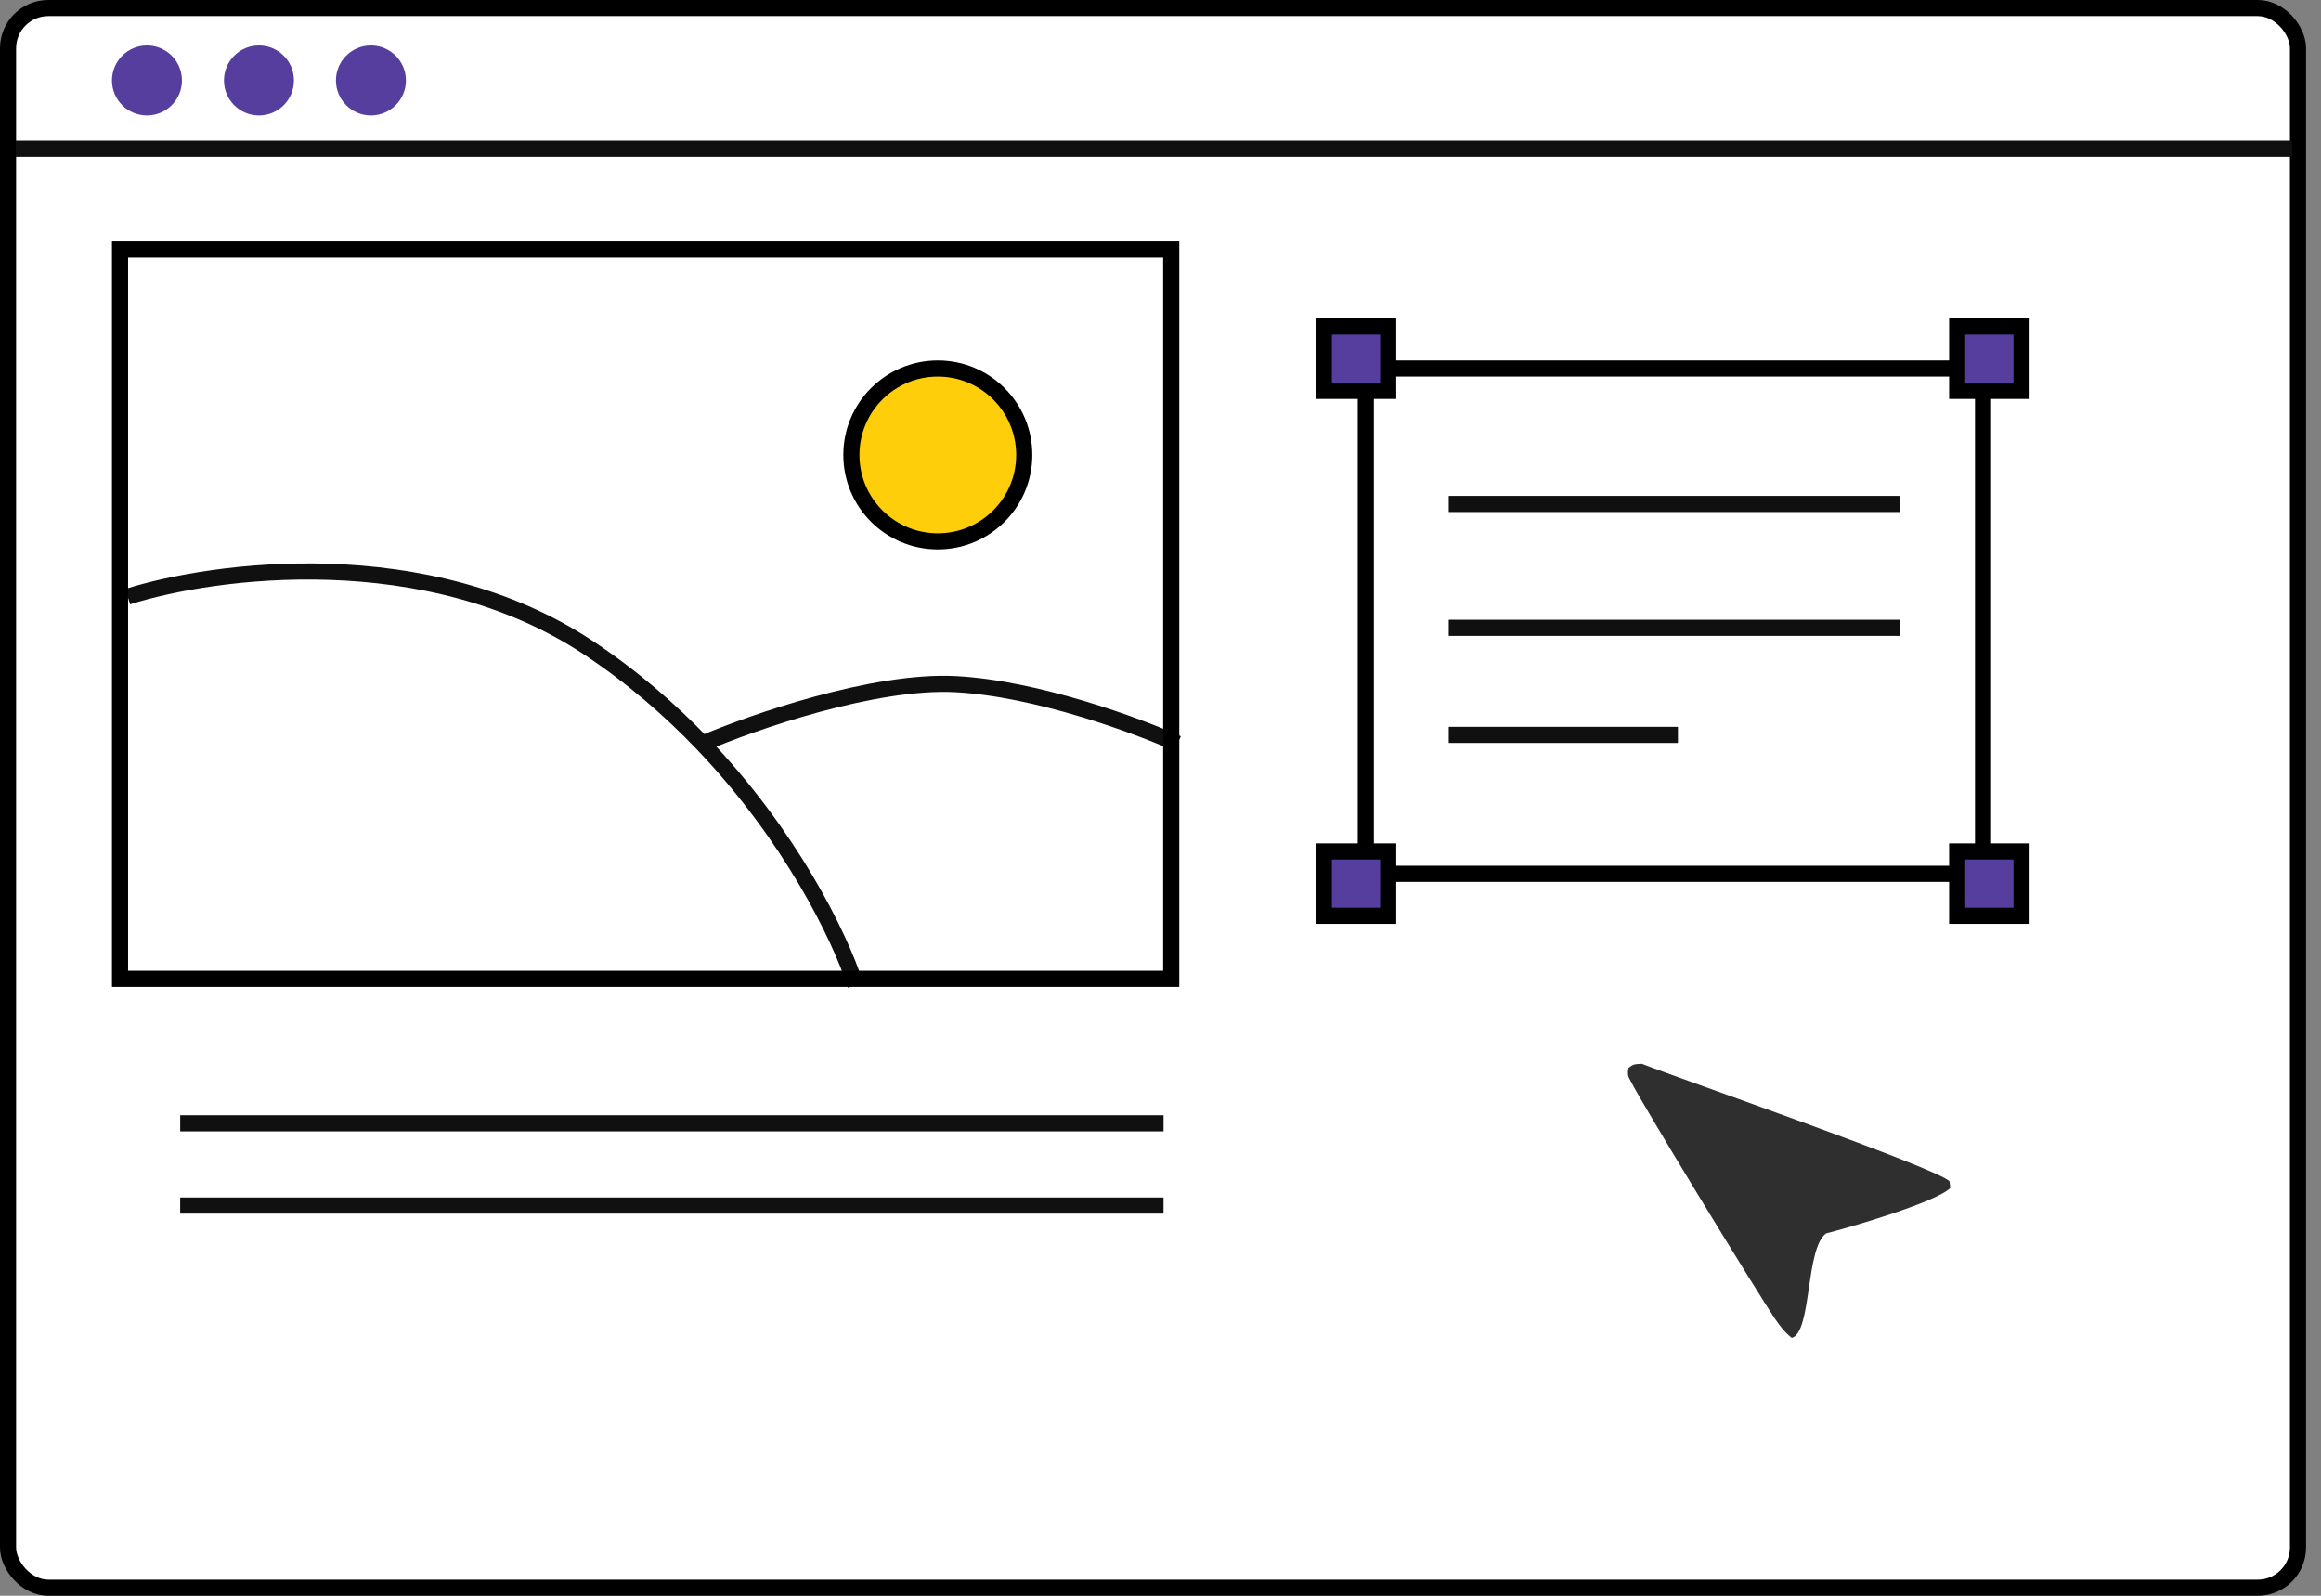 <?xml version="1.0" encoding="UTF-8"?> <svg xmlns="http://www.w3.org/2000/svg" width="144" height="99" fill="none"><rect width="100%" height="100%" fill="#808080" stroke="none"/><rect width="142.072" height="98" x=".5" y=".5" fill="#fff" stroke="#000" rx="2.5"></rect><path stroke="#101010" d="M.977 9.227h141.227M11.181 69.69h61.007M11.18 74.792h61.007"></path><path stroke="#000" d="M84.737 22.861h38.296V54.21H84.737z"></path><path stroke="#101010" d="M89.882 31.264h28.006M89.882 38.95h28.006m-28.006 6.642h14.22"></path><circle cx="58.184" cy="28.223" r="5.362" fill="#FFCE0A" stroke="#000"></circle><circle cx="9.118" cy="4.993" r="2.171" fill="#563E9E"></circle><circle cx="16.066" cy="4.993" r="2.171" fill="#563E9E"></circle><circle cx="23.013" cy="4.993" r="2.171" fill="#563E9E"></circle><path stroke="#101010" d="M7.924 37.017c5.356-1.701 18.563-3.453 28.55 3.147 2.713 1.794 5.077 3.847 7.108 5.97m9.5 14.981c-1.001-3.083-4.056-9.287-9.5-14.98m0 0c3.13-1.339 10.65-3.951 15.688-3.691 5.037.26 11.29 2.57 13.786 3.69"></path><path stroke="#000" d="M7.447 15.48h65.217v45.243H7.447z"></path><path fill="#563E9E" stroke="#000" d="M82.132 20.256h3.993v3.993h-3.993zM121.428 20.256h3.993v3.993h-3.993zM82.132 52.822h3.993v3.993h-3.993zM121.428 52.822h3.993v3.993h-3.993z"></path><path fill="#302F2F" d="M101.871 66c-.424.025-.509-.006-.835.258-.035.217-.049.228-.021.479.054.468 8.099 13.596 9.097 15.062.313.458.616.86 1.054 1.201 1.248-.338.841-5.545 2.124-6.478 1.483-.376 6.817-1.934 7.71-2.817l-.045-.41c-.64-.78-16.644-6.337-19.084-7.295Z"></path></svg> 